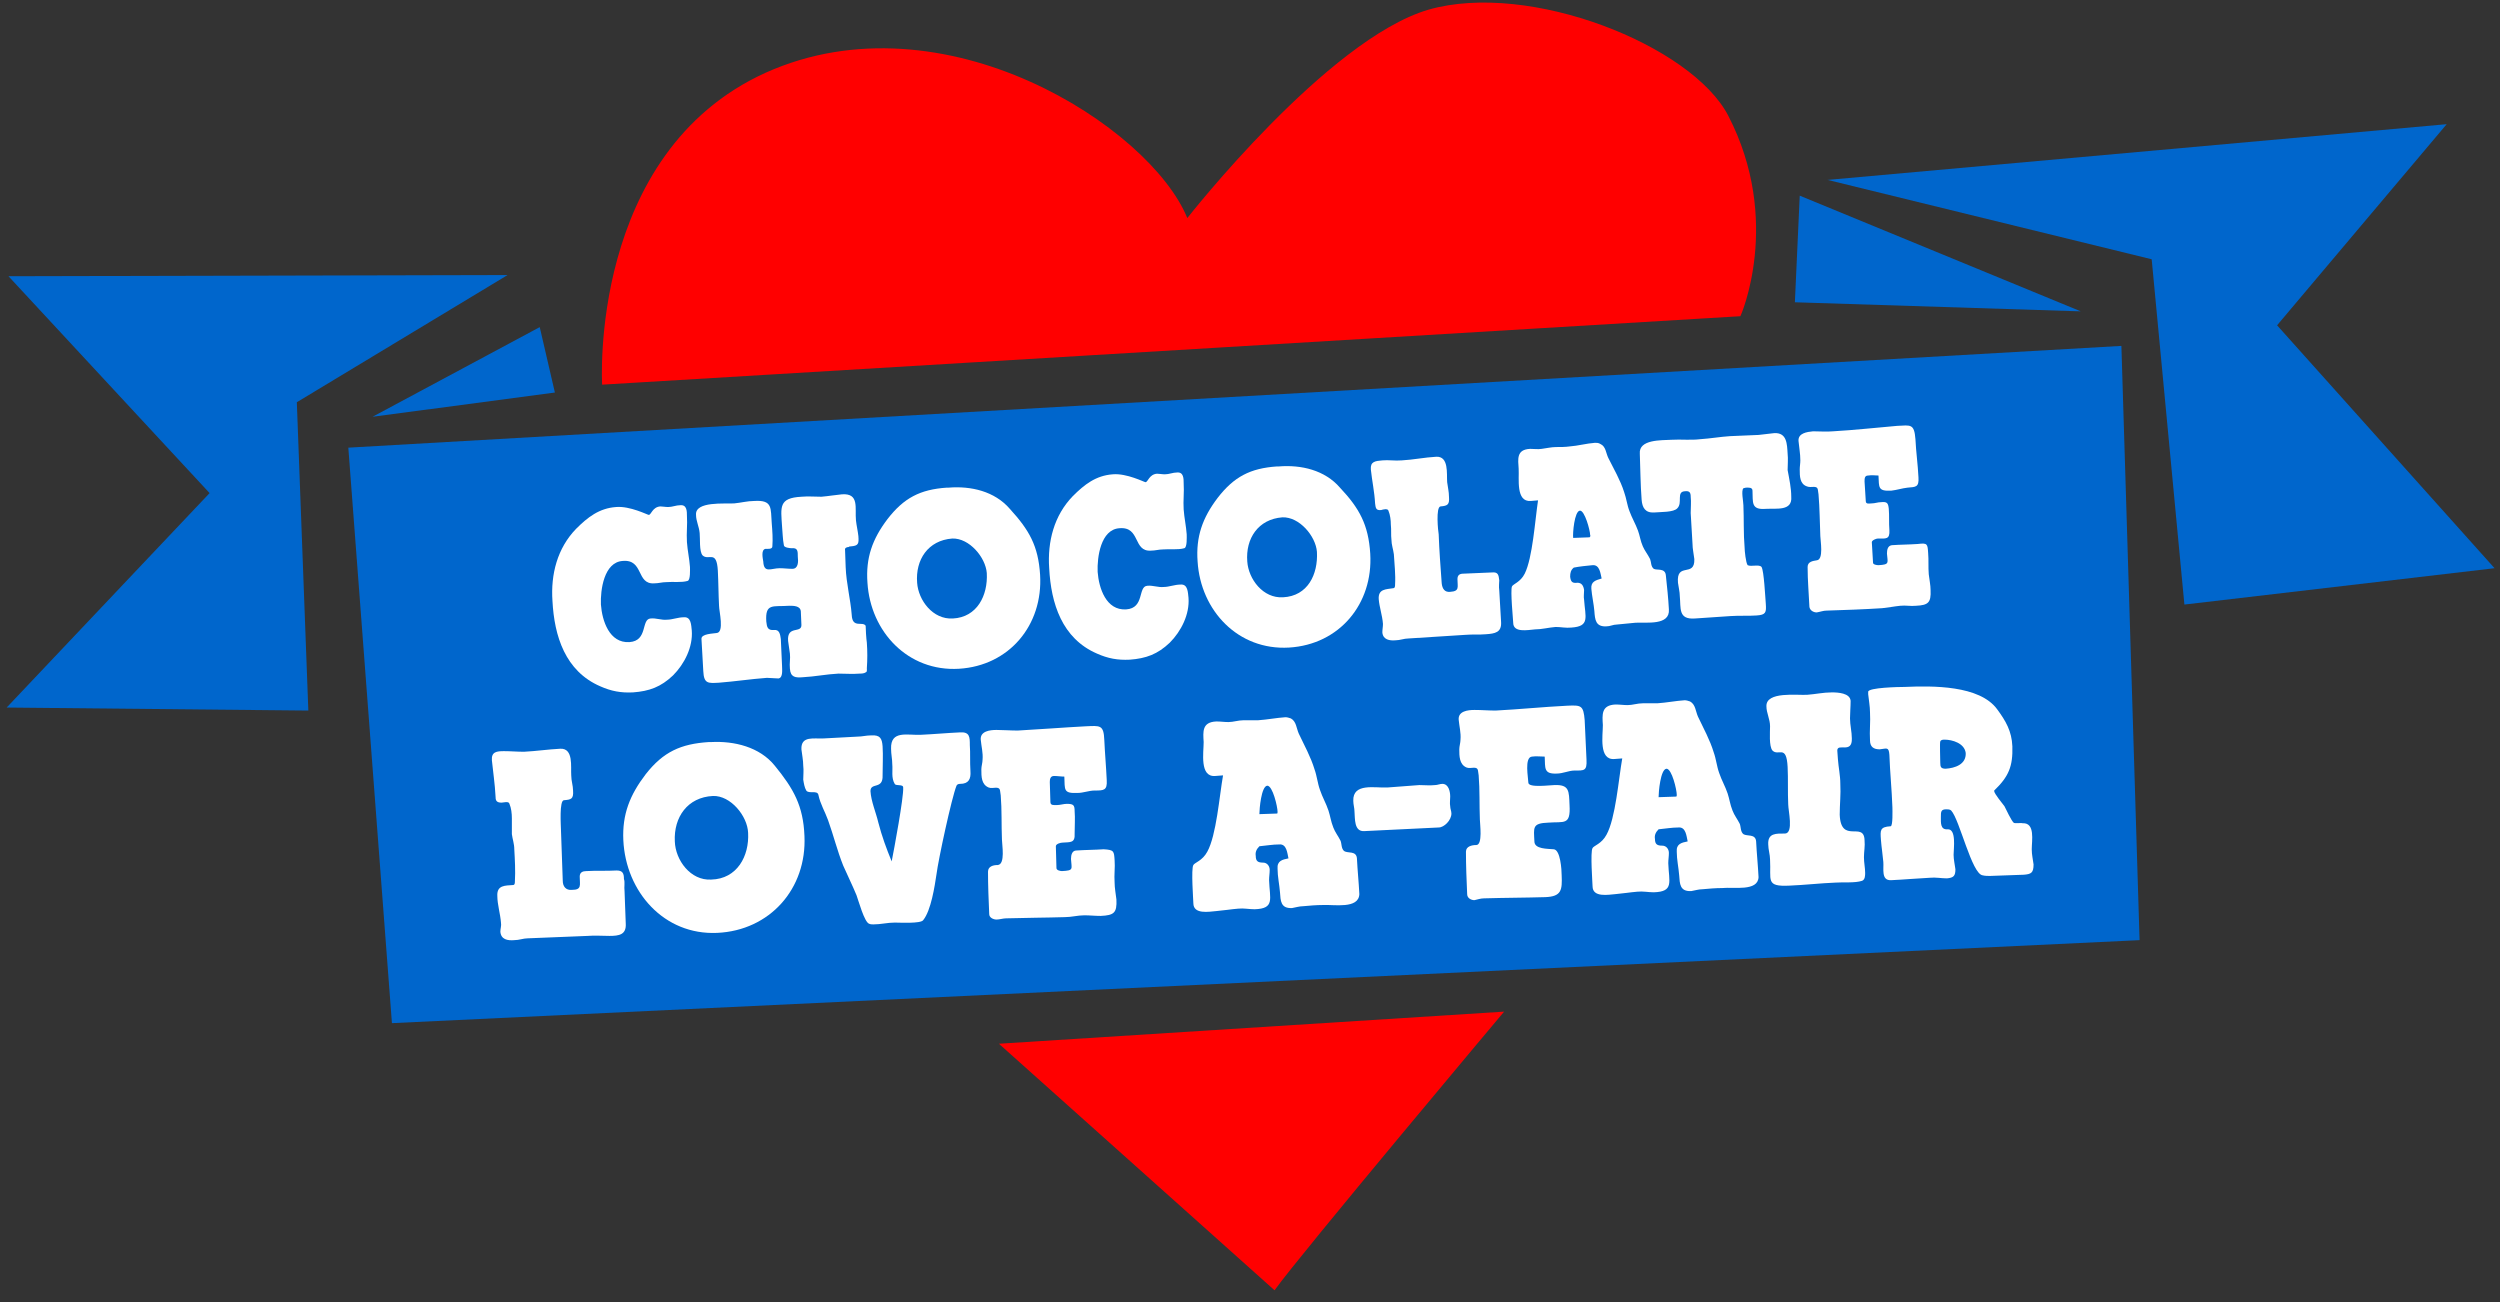 <svg xml:space="preserve" data-sanitized-enable-background="new 0 0 412.7 215" viewBox="0 0 412.7 215" y="0px" x="0px" xmlns:xlink="http://www.w3.org/1999/xlink" xmlns="http://www.w3.org/2000/svg" id="Layer_1" version="1.1">
<rect x="0" y="0" width="412.7" height="215" fill="#333333" stroke="none"/>
<g>
	<polygon points="248.3,167.1 248.3,167.1 248.3,167.1" fill="none"></polygon>
	<polygon points="210.5,213 210.5,213 210.5,213" fill="none"></polygon>
	<path d="M164.9,172.3l45.5,40.7h0c4.3-6,37.9-46,37.9-46v0L164.9,172.3z" fill="#FF0000"></path>
</g>
<polygon points="350.2,57.1 57.5,73.9 64.7,168.9 353.2,155.2" fill="#0066CC"></polygon>
<polygon points="61.5,68.8 91.6,64.8 89.1,54" fill="#0066CC"></polygon>
<polygon points="296.3,49.9 343.5,51.4 297.1,32.3" fill="#0066CC"></polygon>
<polygon points="301.7,29.7 355.2,42.8 360.6,99.8 411.8,93.8 375.9,53.7 403.9,20.5" fill="#0066CC"></polygon>
<g>
	<polygon points="1.1,116.8 1.1,116.8 1.1,116.8" fill="none"></polygon>
	<polygon points="83.8,45.4 83.8,45.4 83.7,45.4" fill="none"></polygon>
	<polygon points="1.4,45.6 34.6,81.4 1.1,116.8 1.1,116.8 50.9,117.3 49,66.4 83.8,45.4 83.7,45.4" fill="#0066CC"></polygon>
</g>
<path d="M285.3,19.1c-6-11.6-32.8-22.3-49.5-17.5C219.1,6.5,196,36,196,36c-6.1-15-40.2-37.2-69.6-24
	c-29.3,13.3-27,51.5-27,51.5l187.9-11.3C287.3,52.3,294.3,36.5,285.3,19.1z" fill="#FF0000"></path>
<path d="M113.4,89.5c0.1,1.4,0.4,2.7,0.5,4.1c0,0.4,0.1,2.2-0.4,2.3
	c-1,0.3-2.4,0.1-3.5,0.2c-0.7,0-1.3,0.2-2,0.2c-3,0.2-1.7-4-5.2-3.7c-3.1,0.2-3.7,4.8-3.6,7.2c0.2,2.7,1.4,6.4,4.7,6.2
	c3.1-0.2,1.9-3.8,3.5-3.9c0.9-0.1,1.8,0.3,2.7,0.2c0.9,0,1.8-0.4,2.8-0.4c1.2-0.1,1.2,1.3,1.3,2.2c0.2,2.7-1.2,5.5-3.1,7.4
	c-2,1.9-3.9,2.6-6.6,2.8c-2,0.1-3.6-0.2-5.4-1c-5.8-2.5-7.6-8.3-7.9-14.1c-0.3-4.4,0.8-8.7,3.9-11.9c1.9-1.9,3.8-3.4,6.6-3.6
	c2.3-0.2,5.2,1.3,5.4,1.3c0.4,0,0.6-1.3,1.9-1.4c0.4,0,0.8,0.1,1.3,0.1c0.7,0,1.3-0.3,2-0.3c1.1-0.1,1.1,1,1.1,1.8
	C113.5,86.5,113.3,88,113.4,89.5" fill="#FFFFFF" clip-rule="evenodd" fill-rule="evenodd"></path>
<path d="M143.1,106.1c0.1,1.4,0.1,2.8,0,4.2c0,0.5,0.1,0.6-0.4,0.8
	c-0.3,0.1-0.6,0.1-0.8,0.1c-1.2,0.1-2.3,0-3.5,0c-2,0.1-3.9,0.5-5.9,0.6c-1.2,0.1-2,0-2.1-1.4c-0.1-0.9,0.1-1.7,0-2.5
	c-0.1-0.7-0.2-1.4-0.3-2.1c-0.2-2.6,2.2-1.2,2.2-2.6l-0.1-2.3c-0.1-0.9-1.2-0.9-1.9-0.9c-2.7,0.2-4-0.5-3.8,2.6
	c0.1,0.9,0.2,1.5,1.3,1.4c0.9-0.1,1,0.8,1.1,1.5c0.1,1.5,0.1,2.9,0.2,4.4c0,0.6,0.2,2-0.6,2.1c-0.6,0-1.3-0.1-1.9-0.1
	c-2.7,0.2-5.3,0.6-7.9,0.8c-1.8,0.1-2.5,0.2-2.6-1.9c-0.1-1.8-0.2-3.5-0.3-5.3c-0.1-0.9,2-0.9,2.5-1c1.3-0.1,0.4-3.6,0.4-4.5
	c-0.1-1.9-0.1-3.9-0.2-5.8c-0.2-3.5-1.5-1.6-2.5-2.5c-0.6-0.6-0.4-2.9-0.5-3.7c-0.1-1.1-0.6-2-0.6-3c-0.2-2.3,4.8-1.8,6.3-1.9
	c1.1-0.1,2.2-0.4,3.3-0.4c3.1-0.2,2.7,1.2,2.9,3.7c0.1,1.2,0.2,2.6,0.1,3.8c0,0.5-0.8,0.4-1.1,0.4c-0.8,0.1-0.5,1.5-0.4,2.1
	c0.1,2,1.3,1.1,2.7,1.1c0.7,0,1.4,0.1,2.1,0.1c1,0,1-1.2,0.9-2c0-0.9,0-1.5-1-1.4c-0.3,0-1.3-0.1-1.3-0.5c-0.2-1-0.2-2.1-0.3-3.1
	c-0.2-3.2-0.6-4.7,3.2-4.9c1.1-0.1,2.2,0,3.3,0c1.2-0.1,2.3-0.3,3.4-0.4c2.9-0.2,2.1,2.3,2.3,4.3c0.1,0.9,0.3,1.7,0.4,2.6
	c0.1,1.3,0,1.6-1.3,1.7c-0.1,0-0.2,0-0.3,0.1c-0.2,0-0.7,0.1-0.6,0.5l0.1,2.8c0.1,2.7,0.8,5.3,1,7.9c0.1,2.3,1.8,1,2.3,1.8
	C142.9,103.7,143,105.5,143.1,106.1L143.1,106.1z" fill="#FFFFFF" clip-rule="evenodd" fill-rule="evenodd"></path>
<path d="M171.7,94.9c0.5,8.3-5.1,15-13.4,15.5c-8.4,0.5-14.6-6.1-15.1-14.2
	c-0.3-4.1,0.8-7.2,3.3-10.5c2.7-3.5,5.4-4.9,9.8-5.2l0.3,0c3.7-0.3,7.6,0.6,10.1,3.5C169.9,87.5,171.4,90.1,171.7,94.9L171.7,94.9z
	 M162.9,94.6c-0.2-2.6-2.9-5.8-5.7-5.7c-4,0.3-6.1,3.5-5.8,7.3c0.2,2.9,2.6,6.1,5.9,5.9C161.3,101.9,163.1,98.3,162.9,94.6z" fill="#FFFFFF" clip-rule="evenodd" fill-rule="evenodd"></path>
<path d="M195.4,84.1c0.1,1.4,0.4,2.7,0.5,4.1c0,0.4,0.1,2.2-0.4,2.3
	c-1,0.3-2.4,0.1-3.5,0.2c-0.7,0-1.3,0.2-2,0.2c-3,0.2-1.7-4-5.2-3.7c-3.1,0.2-3.7,4.8-3.6,7.2c0.2,2.7,1.4,6.4,4.7,6.2
	c3.1-0.2,1.9-3.8,3.5-3.9c0.9-0.1,1.8,0.3,2.7,0.2c0.9,0,1.8-0.4,2.8-0.4c1.2-0.1,1.2,1.3,1.3,2.2c0.2,2.7-1.2,5.5-3.1,7.4
	c-2,1.9-3.9,2.6-6.6,2.8c-2,0.1-3.6-0.2-5.4-1c-5.8-2.5-7.6-8.3-7.9-14.1c-0.3-4.4,0.8-8.7,3.9-11.9c1.9-1.9,3.8-3.4,6.6-3.6
	c2.3-0.2,5.2,1.3,5.4,1.3c0.4,0,0.6-1.3,1.9-1.4c0.4,0,0.8,0.1,1.3,0.1c0.7,0,1.3-0.3,2-0.3c1.1-0.1,1.1,1,1.1,1.8
	C195.5,81.2,195.3,82.7,195.4,84.1" fill="#FFFFFF" clip-rule="evenodd" fill-rule="evenodd"></path>
<path d="M226.2,91.4c0.5,8.3-5.1,15-13.4,15.5c-8.4,0.5-14.6-6.1-15.1-14.2
	c-0.3-4.1,0.8-7.2,3.3-10.5c2.7-3.5,5.4-4.9,9.8-5.2l0.3,0c3.7-0.3,7.6,0.6,10.1,3.5C224.4,83.9,225.9,86.6,226.2,91.4L226.2,91.4z
	 M217.4,91.1c-0.2-2.6-2.9-5.8-5.7-5.7c-4,0.3-6.1,3.5-5.8,7.3c0.2,2.9,2.6,6.1,5.9,5.9C215.9,98.4,217.6,94.8,217.4,91.1z" fill="#FFFFFF" clip-rule="evenodd" fill-rule="evenodd"></path>
<path d="M247.5,97.5l0.3,5.2c0.1,1.7-1,1.9-2.5,2c-1.1,0.1-2.2,0-3.4,0.1
	l-9.4,0.6c-0.7,0-1.4,0.3-2.1,0.3c-1,0.1-2.1-0.1-2.2-1.3c0-0.5,0.1-0.9,0.1-1.4c-0.1-1.4-0.6-2.8-0.7-4.1c-0.1-1.7,1.2-1.6,2.4-1.8
	c0.3,0,0.3-0.4,0.3-0.6c0.1-1.6-0.1-3.4-0.2-5c-0.1-0.8-0.4-1.6-0.4-2.4c-0.1-0.8,0-1.6-0.1-2.5c0-0.7-0.1-1.6-0.4-2.3
	c-0.1-0.4-0.9-0.2-1.2-0.1c-0.9,0.1-0.9-0.4-1-1.1c-0.1-1.9-0.5-3.7-0.7-5.6c-0.1-1.3,0.7-1.4,1.9-1.5c1-0.1,2.1,0.1,3.2,0
	c1.9-0.1,3.8-0.5,5.7-0.6c2.1-0.1,1.7,2.8,1.8,4.2c0.1,0.8,0.3,1.6,0.3,2.4c0.1,1.3-0.2,1.5-1.4,1.6c-0.8,0.1-0.4,4.1-0.3,4.6
	c0.1,2.7,0.3,5.4,0.5,8.1c0.1,0.9,0.5,1.5,1.4,1.4c1.6-0.1,1.2-0.8,1.2-2.1c0-0.7,0.4-0.9,1-0.9c1.6-0.1,3.1-0.1,4.7-0.2
	c1-0.1,1.1,0.4,1.2,1.3C247.5,96.1,247.4,96.8,247.5,97.5" fill="#FFFFFF" clip-rule="evenodd" fill-rule="evenodd"></path>
<path d="M270,102.8c-1,0.1-2.1,0.2-3.1,0.3c-0.6,0-1.1,0.3-1.7,0.3
	c-1.8,0.1-1.9-1.1-2-2.5c-0.1-1.2-0.4-2.5-0.5-3.7c-0.1-1.2,0.7-1.4,1.7-1.7c-0.2-0.8-0.3-2.3-1.5-2.2c-1,0.1-2.1,0.2-3.1,0.4
	c-0.5,0.4-0.6,0.9-0.6,1.5c0.1,0.9,0.4,1.1,1.2,1c0.7,0,1,0.5,1.1,1.2c0,0.6-0.1,1.1,0,1.6c0.2,2.9,1,4.4-2.1,4.6
	c-0.9,0.1-1.7-0.1-2.6-0.1c-1.2,0.1-2.3,0.4-3.4,0.4c-1.2,0.1-3.6,0.6-3.6-1.1c0-0.3-0.5-5.4-0.2-6c0.2-0.4,1.4-0.7,2.1-2.1
	c1.3-2.6,1.7-8.8,2.2-12.1l-1.2,0.1c-2.5,0.2-1.9-3.7-2-5.3c-0.1-1.6-0.4-3.2,1.9-3.3c0.6,0,1.3,0.1,1.9,0c0.8-0.1,1.6-0.3,2.4-0.3
	c0.7,0,1.5,0,2.2-0.1c1.4-0.1,2.8-0.5,4.2-0.6c0.3,0,0.6,0,0.9,0.2c0.9,0.4,0.9,1.5,1.3,2.3c0.9,1.8,2,3.7,2.6,5.6
	c0.4,1.1,0.5,2.2,0.9,3.2c0.4,1.1,1,2.1,1.4,3.2c0.3,0.8,0.4,1.7,0.8,2.6c0.3,0.7,0.8,1.3,1.2,2.1c0.2,0.5,0.1,1.2,0.6,1.6
	c0.5,0.3,1.9-0.2,2,1.1c0.2,1.9,0.4,3.7,0.5,5.6C275.7,103.3,271.8,102.7,270,102.8z M262.5,88.3c0-0.7-0.9-4.1-1.7-4
	c-0.9,0.1-1.2,3.8-1.1,4.5l2.7-0.1C262.5,88.6,262.6,88.5,262.5,88.3L262.5,88.3z" fill="#FFFFFF" clip-rule="evenodd" fill-rule="evenodd"></path>
<path d="M295.7,82c0.2,2.4-2.4,1.9-4.2,2c-2.5,0.2-2.1-1.1-2.2-3
	c0-0.6-0.7-0.5-1.1-0.5c-0.1,0-0.3,0.1-0.4,0.1c-0.4,0.4,0,2.2,0,2.8c0.1,2.3,0,4.7,0.2,7c0,0.5,0.2,2.5,0.5,2.9
	c0.6,0.3,1.9-0.2,2.3,0.3c0.4,0.7,0.6,4.9,0.7,6.1c0.1,1.4,0,1.8-1.5,1.9c-1.4,0.1-2.8,0-4.3,0.1l-5.9,0.4c-2.8,0.2-2.3-1.7-2.5-3.7
	c0-0.7-0.2-1.4-0.3-2.2c-0.3-3.5,2.8-0.8,2.7-3.9c-0.1-0.9-0.3-1.7-0.3-2.5c-0.1-1.7-0.2-3.4-0.3-5.1c0-0.9,0.1-1.8,0-2.7
	c0-0.7-0.2-1-1-0.9c-1.4,0.1-0.3,1.9-1.2,2.8c-0.6,0.7-2.8,0.6-3.8,0.7c-1.5,0.1-2-0.8-2.1-2.1c-0.2-2.5-0.2-5.1-0.3-7.6
	c-0.2-2.4,3.6-2.2,5.2-2.3c1.6-0.1,3.2,0.1,4.8-0.1c1.6-0.1,3.3-0.4,4.9-0.5c1.6-0.1,3.1-0.1,4.7-0.2c0.9-0.1,1.7-0.2,2.6-0.3
	c2.1-0.1,2.1,1.8,2.2,3.4c0.1,0.9,0,1.8,0,2.7C295.4,79.2,295.7,80.6,295.7,82L295.7,82z" fill="#FFFFFF" clip-rule="evenodd" fill-rule="evenodd"></path>
<path d="M318.3,91.3c0.1,1.2,0,2.3,0.1,3.5c0.1,0.9,0.3,1.8,0.3,2.6
	c0.1,2.1-0.4,2.5-2.4,2.6c-0.9,0.1-1.7-0.1-2.6,0c-1,0.1-2,0.3-3,0.4c-3.1,0.2-6.1,0.3-9.2,0.4c-0.5,0-1,0.2-1.6,0.3
	c-0.5,0-1.1-0.3-1.2-0.9c-0.1-2.2-0.3-4.4-0.3-6.6c0-0.9,0.9-1,1.5-1.1c1.2-0.1,0.6-3.3,0.6-4c-0.1-2.3-0.1-4.6-0.3-6.9l-0.1-0.7
	c-0.1-0.9-1.1-0.3-1.8-0.6c-1.2-0.4-1.2-1.7-1.2-2.8c0-0.5,0.1-1,0.1-1.5c0-1.1-0.2-2.1-0.3-3.2c-0.1-1.3,1.4-1.5,2.4-1.6
	c1.1,0,2.2,0.1,3.3,0c3.5-0.2,7.1-0.6,10.6-0.9c2.2-0.1,2.8-0.4,3,2.2c0.1,2.1,0.4,4.2,0.5,6.3c0.1,1.6-0.4,1.6-1.8,1.7
	c-0.9,0.1-1.8,0.4-2.7,0.5c-2.2,0.1-2-0.5-2.1-2.5c-0.5,0-1.1-0.1-1.7,0c-0.6,0-0.6,0.5-0.6,1l0.2,3.2c0,0.6,0.6,0.4,1,0.4
	c0.5,0,1-0.2,1.5-0.2c1-0.1,1.2,0.1,1.3,1.1c0.1,1.2,0,2.3,0.1,3.5c0.1,1.6-0.6,1.4-1.9,1.4c-0.3,0-1,0.3-1,0.6l0.2,3.4
	c0,0.3,0.6,0.4,0.9,0.4c1.9-0.1,1.5-0.4,1.4-1.9c0-0.6,0.1-1.3,0.8-1.4c1.4-0.1,2.9-0.1,4.3-0.2C318.2,89.6,318.2,89.8,318.3,91.3" fill="#FFFFFF" clip-rule="evenodd" fill-rule="evenodd"></path>
<path d="M103.1,147.1l0.2,5.4c0.1,1.8-1.1,2-2.7,2c-1.2,0-2.4-0.1-3.6,0
	l-9.9,0.4c-0.7,0-1.4,0.3-2.2,0.3c-1.1,0.1-2.2-0.1-2.3-1.4c0-0.5,0.2-1,0.1-1.5c-0.1-1.4-0.6-3-0.6-4.4c-0.1-1.8,1.3-1.7,2.6-1.8
	c0.3,0,0.3-0.4,0.3-0.6c0.1-1.7,0-3.6-0.1-5.3c0-0.9-0.3-1.7-0.4-2.5c0-0.9,0-1.7,0-2.6c0-0.8-0.1-1.7-0.4-2.4
	c-0.1-0.5-1-0.2-1.3-0.2c-0.9,0-1-0.4-1-1.1c-0.1-2-0.4-3.9-0.6-5.9c-0.1-1.4,0.8-1.5,2-1.5c1.1,0,2.2,0.1,3.3,0.1
	c2-0.1,4-0.4,6-0.5c2.2-0.1,1.7,3,1.8,4.4c0,0.9,0.3,1.7,0.3,2.5c0.1,1.4-0.3,1.5-1.5,1.6c-0.8,0-0.5,4.3-0.5,4.8
	c0.1,2.8,0.2,5.7,0.3,8.5c0,0.9,0.5,1.6,1.5,1.5c1.7,0,1.3-0.8,1.3-2.2c0-0.7,0.5-0.9,1.1-0.9c1.6-0.1,3.3,0,5-0.1
	c1,0,1.2,0.5,1.2,1.4C103.2,145.7,103,146.4,103.1,147.1" fill="#FFFFFF" clip-rule="evenodd" fill-rule="evenodd"></path>
<path d="M132.8,138c0.4,8.7-5.7,15.6-14.4,16c-8.8,0.4-15.1-6.8-15.5-15.3
	c-0.2-4.3,1.1-7.5,3.7-10.9c2.9-3.7,5.8-5,10.4-5.3l0.4,0c3.8-0.2,8,0.8,10.5,3.9C131,130.2,132.6,133,132.8,138L132.8,138z
	 M123.5,137.5c-0.1-2.8-2.9-6.2-5.8-6.1c-4.2,0.2-6.5,3.5-6.3,7.5c0.1,3.1,2.6,6.5,6,6.3C121.7,145.1,123.7,141.3,123.5,137.5z" fill="#FFFFFF" clip-rule="evenodd" fill-rule="evenodd"></path>
<path d="M160.2,127.3c0.1,1.3-0.3,2.1-1.7,2.1c-0.3,0-0.5,0.1-0.6,0.3
	c-0.8,2-3,12.2-3.3,14.6c-0.3,2-0.9,6-2.2,7.6c-0.4,0.6-3.9,0.4-4.7,0.4c-1.2,0-2.3,0.3-3.5,0.3c-0.2,0-0.5,0-0.7-0.1
	c-0.8-0.2-1.8-3.9-2.1-4.7c-0.7-1.7-1.5-3.3-2.2-4.9c-1-2.5-1.6-5-2.5-7.5c-0.5-1.4-1.3-2.7-1.6-4.2c-0.2-0.8-1.6-0.1-2-0.7
	c-0.3-0.5-0.4-1.2-0.5-1.8c0-0.8,0.1-1.5,0-2.3c0-0.9-0.2-1.8-0.3-2.7c-0.1-2.3,2.1-1.7,3.7-1.8l5.6-0.3c0.7,0,1.4-0.2,2.2-0.2
	c1.5-0.1,1.8,0.5,1.9,1.8c0.1,1.6,0,3.2,0,4.8c0.1,2.4-2,1.1-2,2.6c0.1,1.7,0.9,3.5,1.3,5.2c0.6,2.3,1.3,4.2,2.2,6.4
	c0.4-2,2-10.6,1.9-12.2c0-0.6-1.2-0.2-1.4-0.6c-0.6-1-0.3-2.2-0.4-3.2c0-0.9-0.2-1.7-0.2-2.6c-0.1-3.1,2.7-2.2,4.9-2.3
	c2.2-0.1,4.3-0.3,6.5-0.4c1.6-0.1,1.6,0.8,1.6,2.1C160.2,124.3,160.1,125.8,160.2,127.3" fill="#FFFFFF" clip-rule="evenodd" fill-rule="evenodd"></path>
<path d="M184,142c0.1,1.2-0.1,2.4,0,3.7c0,0.9,0.2,1.9,0.3,2.8
	c0.1,2.2-0.4,2.6-2.6,2.7c-0.9,0-1.8-0.1-2.7-0.1c-1.1,0-2.1,0.3-3.2,0.3c-3.2,0.1-6.4,0.1-9.7,0.2c-0.5,0-1.1,0.2-1.6,0.2
	c-0.5,0-1.2-0.3-1.2-0.9c-0.1-2.3-0.2-4.7-0.2-7c0-0.9,0.9-1.1,1.6-1.1c1.3-0.1,0.7-3.4,0.7-4.2c-0.1-2.4,0-4.9-0.2-7.3l-0.1-0.7
	c-0.1-1-1.2-0.3-1.9-0.6c-1.2-0.5-1.2-1.8-1.2-3c0-0.5,0.2-1.1,0.2-1.6c0.1-1.1-0.2-2.2-0.3-3.3c-0.1-1.4,1.5-1.6,2.6-1.6
	c1.1,0,2.3,0.1,3.5,0.1c3.7-0.2,7.4-0.5,11.2-0.7c2.4-0.1,3-0.3,3.1,2.3c0.1,2.2,0.3,4.4,0.4,6.6c0.1,1.7-0.5,1.7-2,1.7
	c-0.9,0-1.9,0.4-2.8,0.4c-2.4,0.1-2.1-0.5-2.2-2.7c-0.6,0-1.1-0.1-1.7-0.1c-0.6,0-0.7,0.5-0.7,1l0.1,3.3c0,0.6,0.6,0.5,1.1,0.5
	c0.5,0,1.1-0.2,1.6-0.2c1.1,0,1.3,0.2,1.3,1.2c0.1,1.2,0,2.4,0,3.7c0.1,1.6-0.7,1.4-2,1.5c-0.3,0-1.1,0.2-1.1,0.6l0.1,3.6
	c0,0.4,0.7,0.5,0.9,0.5c2-0.1,1.6-0.3,1.5-2c0-0.7,0.2-1.4,0.9-1.4c1.5-0.1,3-0.1,4.5-0.2C183.9,140.3,183.9,140.5,184,142" fill="#FFFFFF" clip-rule="evenodd" fill-rule="evenodd"></path>
<path d="M218.4,149.4c-1.1,0-2.2,0.1-3.3,0.2c-0.6,0-1.2,0.2-1.8,0.3
	c-1.9,0.1-1.9-1.2-2-2.6c-0.1-1.3-0.4-2.6-0.4-3.9c-0.1-1.3,0.8-1.5,1.8-1.7c-0.2-0.9-0.3-2.4-1.5-2.3c-1.1,0-2.2,0.2-3.3,0.3
	c-0.5,0.5-0.7,1-0.6,1.6c0,0.9,0.4,1.1,1.2,1.1c0.7,0,1.1,0.6,1.1,1.2c0,0.6-0.1,1.1-0.1,1.7c0.1,3.1,1,4.7-2.4,4.8
	c-0.9,0-1.8-0.2-2.7-0.1c-1.2,0.1-2.4,0.3-3.6,0.4c-1.2,0.1-3.8,0.6-3.8-1.3c0-0.4-0.4-5.7,0-6.3c0.2-0.4,1.5-0.7,2.3-2.2
	c1.5-2.7,2-9.2,2.6-12.6l-1.3,0.1c-2.6,0.2-1.9-3.9-1.9-5.6c-0.1-1.7-0.3-3.3,2.1-3.4c0.7,0,1.3,0.1,2,0.1c0.8,0,1.6-0.3,2.5-0.3
	c0.8,0,1.6,0,2.4,0c1.5-0.1,3-0.4,4.5-0.5c0.3,0,0.6,0.1,0.9,0.2c0.9,0.5,0.9,1.6,1.3,2.5c0.9,1.9,2,3.9,2.6,5.9
	c0.4,1.1,0.5,2.3,0.9,3.4c0.4,1.2,1,2.2,1.4,3.4c0.3,0.9,0.4,1.8,0.8,2.8c0.3,0.8,0.8,1.4,1.2,2.2c0.2,0.5,0.1,1.3,0.6,1.7
	c0.6,0.4,2-0.1,2.1,1.2c0.1,2,0.3,3.9,0.4,5.9C224.3,150.1,220.2,149.3,218.4,149.4z M210.9,134c0-0.8-0.8-4.3-1.7-4.3
	c-1,0.1-1.3,3.9-1.3,4.7l2.9-0.1C210.9,134.3,210.9,134.2,210.9,134L210.9,134z" fill="#FFFFFF" clip-rule="evenodd" fill-rule="evenodd"></path>
<path d="M239.4,133.1c0,0.4,0.2,0.8,0.2,1.2c0,1.1-1.2,2.3-2.1,2.3
	l-12.3,0.6c-1.7,0.1-1.5-2.1-1.6-3.2c0-0.6-0.2-1.2-0.2-1.8c-0.1-3,3.6-2.1,5.6-2.2c1.3-0.1,4.1-0.3,5.3-0.4c0.9,0,1.7,0.1,2.6,0
	c0.4,0,0.8-0.2,1.2-0.2c1.1,0,1.3,1.4,1.3,2.1C239.4,132.1,239.3,132.6,239.4,133.1" fill="#FFFFFF" clip-rule="evenodd" fill-rule="evenodd"></path>
<path d="M261.9,125.4c0.1,1.9-0.4,1.8-2,1.8c-0.9,0-1.9,0.5-2.9,0.5
	c-2.2,0.1-1.9-0.9-2-2.8c-0.7,0-1.4-0.1-2.1,0c-1.3,0.1-0.6,3.6-0.6,4.3c0,0.9,3.6,0.4,4.3,0.4c2.5-0.1,2.4,1,2.5,3.3
	c0.2,3.4-0.9,2.7-3.5,2.9c-2.7,0.1-2.4,0.8-2.3,3.1c0,1.3,2.2,1.2,3.2,1.3c1.1,0.1,1.3,3.4,1.3,4.3c0.1,2.4,0,3.5-2.7,3.6
	c-3.3,0.1-6.7,0.1-10.1,0.2c-0.6,0-1.1,0.2-1.6,0.3c-0.5,0-1.2-0.3-1.2-1c-0.1-2.3-0.2-4.7-0.2-7c0-0.9,1-1.1,1.7-1.1
	c1.1,0,0.6-3.5,0.6-4.2c-0.1-2.4,0-4.9-0.2-7.3l-0.1-0.7c-0.1-1-1.2-0.3-1.9-0.6c-1.2-0.5-1.2-1.9-1.2-3c0-0.5,0.2-1.1,0.2-1.6
	c0.1-1.1-0.2-2.2-0.3-3.3c-0.1-1.4,1.5-1.6,2.6-1.6c1.2,0,2.3,0.1,3.5,0.1c3.9-0.2,7.8-0.6,11.8-0.8c2.3-0.1,2.7-0.1,2.9,2.4
	C261.7,121,261.8,123.2,261.9,125.4L261.9,125.4z" fill="#FFFFFF" clip-rule="evenodd" fill-rule="evenodd"></path>
<path d="M284.3,146.6c-1.1,0-2.2,0.1-3.3,0.2c-0.6,0-1.2,0.2-1.8,0.3
	c-1.9,0.1-1.9-1.2-2-2.6c-0.1-1.3-0.4-2.6-0.4-3.9c-0.1-1.3,0.8-1.5,1.8-1.7c-0.2-0.9-0.3-2.4-1.5-2.3c-1.1,0-2.2,0.2-3.3,0.3
	c-0.5,0.5-0.7,1-0.6,1.6c0,0.9,0.4,1.1,1.2,1.1c0.7,0,1.1,0.6,1.1,1.2c0,0.6-0.1,1.1-0.1,1.7c0.1,3.1,1,4.7-2.4,4.8
	c-0.9,0-1.8-0.2-2.7-0.1c-1.2,0.1-2.4,0.3-3.6,0.4c-1.2,0.1-3.8,0.6-3.8-1.3c0-0.4-0.4-5.7,0-6.3c0.2-0.4,1.5-0.7,2.3-2.2
	c1.5-2.7,2-9.2,2.6-12.6l-1.3,0.1c-2.6,0.2-1.9-3.9-1.9-5.6c-0.1-1.7-0.3-3.3,2.1-3.4c0.7,0,1.3,0.1,2,0.1c0.8,0,1.6-0.3,2.5-0.3
	c0.8,0,1.6,0,2.4,0c1.5-0.1,3-0.4,4.5-0.5c0.3,0,0.6,0.1,0.9,0.2c0.9,0.5,0.9,1.6,1.3,2.5c0.9,1.9,2,3.9,2.6,5.9
	c0.4,1.1,0.5,2.3,0.9,3.4c0.4,1.2,1,2.2,1.4,3.4c0.3,0.9,0.4,1.8,0.8,2.8c0.3,0.8,0.8,1.4,1.2,2.2c0.2,0.5,0.1,1.3,0.6,1.7
	c0.6,0.4,2-0.1,2.1,1.2c0.1,2,0.3,3.9,0.4,5.9C290.2,147.2,286.2,146.4,284.3,146.6z M276.8,131.2c0-0.8-0.8-4.3-1.7-4.3
	c-1,0.1-1.3,3.9-1.3,4.7l2.9-0.1C276.8,131.5,276.8,131.3,276.8,131.2L276.8,131.2z" fill="#FFFFFF" clip-rule="evenodd" fill-rule="evenodd"></path>
<path d="M307.7,141.5c0,0.9,0.2,1.8,0.2,2.6c0,0.4,0,1.1-0.5,1.3
	c-1.2,0.4-3.1,0.2-4.4,0.3c-2.5,0.1-5.1,0.4-7.6,0.5c-4,0.2-3-0.9-3.2-4.3c0-0.8-0.3-1.7-0.3-2.5c-0.1-1.9,1.3-1.8,2.8-1.8
	c1.4-0.1,0.5-3.8,0.5-4.8c-0.1-2.1,0-4.2-0.1-6.2c-0.2-3.8-1.5-1.7-2.5-2.7c-0.6-0.7-0.4-3.1-0.4-4c0-1.2-0.6-2.2-0.6-3.3
	c-0.1-2.5,5.1-1.8,6.7-1.9c1.4-0.1,2.7-0.4,4.1-0.4c1,0,3,0.1,3.1,1.4c0,1-0.1,2-0.1,2.9c0,1.1,0.3,2.2,0.3,3.3
	c0.1,2.6-2.4,0.7-2.4,2l0.1,1.4c0.1,1.4,0.4,2.7,0.4,4.1c0.1,1.7-0.1,3.4-0.1,5.1c0.2,4.9,4,1,4.1,4.2
	C307.9,139.7,307.7,140.6,307.7,141.5" fill="#FFFFFF" clip-rule="evenodd" fill-rule="evenodd"></path>
<path d="M334.1,144.4l-5.6,0.2c-0.4,0-0.8,0-1.2-0.1
	c-1.8-0.2-3.8-9.2-5.2-10.7c-0.2-0.2-0.6-0.2-0.8-0.2c-0.9,0-0.9,0.4-0.9,1.3c0,0.9-0.1,2.1,1.1,2c1.5-0.1,1,3.2,1,4.2
	c0,0.8,0.2,1.6,0.3,2.4c0,1.1-0.3,1.4-1.4,1.5c-0.9,0-1.9-0.2-2.8-0.1c-2.1,0.1-4.2,0.3-6.4,0.4c-1.7,0.1-1.2-1.9-1.3-3
	c-0.1-1.2-0.3-2.4-0.4-3.7c-0.1-1.5-0.2-2.1,1.6-2.2c0.4,0,0.3-2.7,0.3-3.1c-0.1-2.9-0.4-5.8-0.5-8.7c-0.1-1.4-0.5-1-1.6-0.9
	c-1,0-1.6-0.4-1.6-1.5c-0.1-1.5,0.1-3.1,0-4.6c0-1-0.2-2-0.3-3l0-0.4c0-0.7,5.1-0.8,6-0.8c4.6-0.2,12.4-0.3,15.3,3.7
	c1.4,1.9,2.4,3.6,2.5,6.1c0.1,3.3-0.6,5-3,7.3c0,0,0,0.1,0,0.1c0,0.4,1.4,2.1,1.7,2.5c0.3,0.6,1.1,2.3,1.5,2.7
	c0.2,0.2,1.1,0,1.5,0.1c2.1-0.1,1.5,2.9,1.5,4.3c0,0.9,0.2,1.7,0.3,2.5C335.7,144.1,335.3,144.3,334.1,144.4 M321,122.1
	c-0.2,0-0.6,0-0.7,0.3c-0.1,0.2,0,3,0,3.5c0,0.7,0.1,1,0.9,1c1.5-0.1,3.4-0.7,3.3-2.6C324.3,122.7,322.3,122.1,321,122.1" fill="#FFFFFF" clip-rule="evenodd" fill-rule="evenodd"></path>
<path d="M561.6,571.8" fill="#FFFFFF"></path>
</svg>
